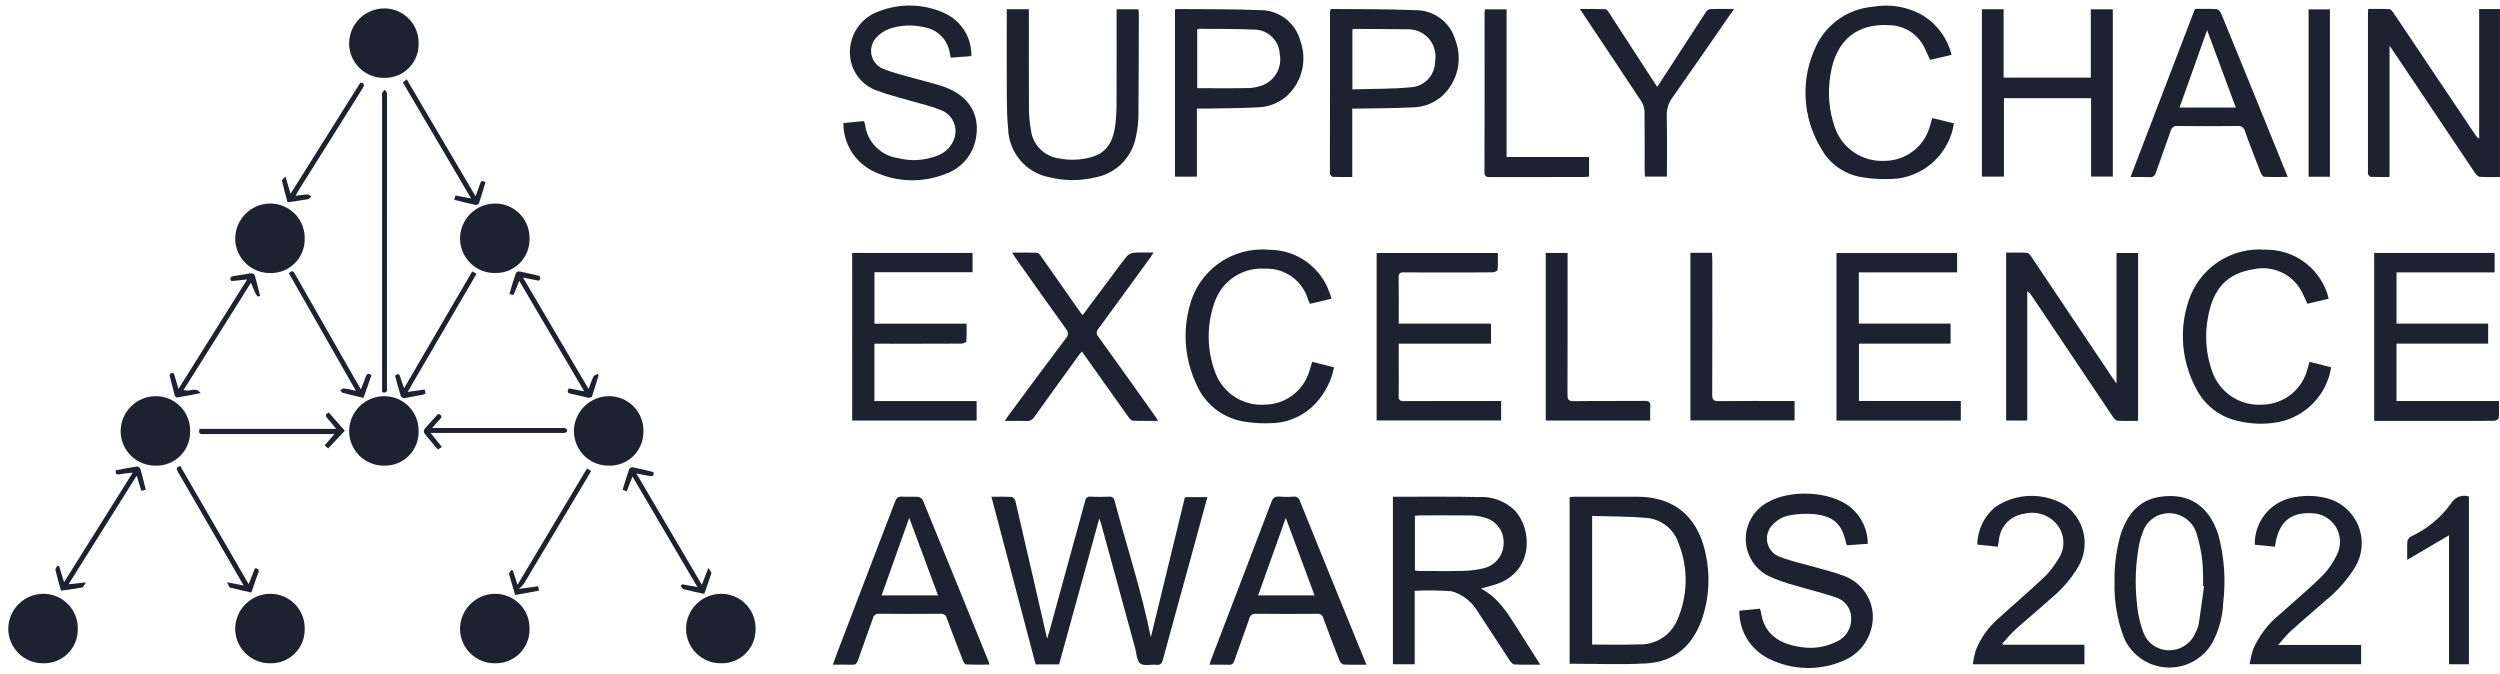 <?xml version="1.0" encoding="UTF-8"?> <svg xmlns="http://www.w3.org/2000/svg" width="215" height="58" viewBox="0 0 215 58" fill="none"><path d="M103.835 42.755C103.325 44.624 102.825 46.469 102.319 48.312C101.547 51.125 100.764 53.935 100.004 56.751C99.919 57.067 99.805 57.2 99.469 57.171C98.989 57.129 98.381 57.298 98.058 57.062C97.757 56.842 97.751 56.211 97.627 55.758C96.649 52.188 95.673 48.618 94.697 45.047C94.662 44.919 94.613 44.795 94.541 44.582C93.373 48.821 92.23 52.973 91.081 57.141H89.064C87.805 52.366 86.538 47.559 85.262 42.721C85.872 42.721 86.437 42.701 86.998 42.737C87.117 42.744 87.292 42.941 87.323 43.078C88.237 47.003 89.136 50.932 90.053 54.932C90.13 54.677 90.198 54.468 90.256 54.257C91.284 50.522 92.309 46.786 93.331 43.05C93.337 42.997 93.354 42.946 93.38 42.9C93.407 42.853 93.443 42.813 93.486 42.782C93.529 42.75 93.578 42.728 93.63 42.716C93.682 42.705 93.736 42.704 93.788 42.715C94.322 42.733 94.857 42.738 95.391 42.714C95.691 42.7 95.791 42.82 95.863 43.095C96.893 46.989 98.177 50.817 98.97 54.81C99.945 50.803 100.921 46.796 101.905 42.755L103.835 42.755Z" fill="#1D2231"></path><path d="M183.875 36.196C183.268 36.196 182.688 36.218 182.112 36.18C181.97 36.171 181.805 35.991 181.71 35.85C179.378 32.383 177.051 28.913 174.729 25.439C174.632 25.28 174.5 25.145 174.344 25.044V36.163H172.527V21.725C173.126 21.725 173.733 21.702 174.335 21.743C174.471 21.752 174.618 21.963 174.717 22.111C177.038 25.566 179.356 29.023 181.669 32.482C181.757 32.612 181.849 32.739 182.019 32.983V21.76H183.875V36.196Z" fill="#1D2231"></path><path d="M119.789 42.717C120.108 42.717 120.389 42.716 120.669 42.717C122.821 42.722 124.974 42.698 127.125 42.743C127.699 42.705 128.275 42.787 128.816 42.984C129.357 43.182 129.85 43.491 130.264 43.89C131.819 45.556 131.856 49.106 128.789 50.202C128.339 50.363 127.871 50.469 127.351 50.618C128.918 51.422 129.726 52.856 130.604 54.227C131.211 55.174 131.808 56.128 132.462 57.16C131.661 57.16 130.946 57.178 130.235 57.144C130.097 57.138 129.934 56.95 129.841 56.808C128.916 55.406 128.01 53.992 127.082 52.592C126.877 52.238 126.614 51.921 126.304 51.654C125.879 51.269 125.367 50.992 124.812 50.846C123.765 50.77 122.713 50.758 121.664 50.809V57.126H119.789L119.789 42.717ZM121.683 49.056C121.778 49.078 121.874 49.093 121.971 49.1C123.274 49.103 124.577 49.129 125.879 49.093C126.49 49.082 127.097 48.998 127.688 48.843C128.169 48.71 128.592 48.418 128.887 48.015C129.182 47.611 129.332 47.12 129.312 46.621C129.313 46.137 129.153 45.667 128.856 45.286C128.559 44.904 128.144 44.632 127.675 44.514C127.3 44.402 126.911 44.34 126.52 44.331C125.013 44.311 123.506 44.322 121.999 44.325C121.893 44.331 121.788 44.344 121.683 44.363L121.683 49.056Z" fill="#1D2231"></path><path d="M213.208 0.78H214.998V15.222C214.408 15.222 213.829 15.248 213.256 15.205C213.102 15.193 212.929 14.992 212.825 14.838C210.511 11.398 208.202 7.955 205.898 4.508C205.796 4.355 205.688 4.206 205.501 3.937V15.219C204.917 15.219 204.39 15.229 203.864 15.208C203.788 15.205 203.707 15.064 203.651 14.973C203.623 14.927 203.645 14.85 203.645 14.787C203.645 10.231 203.645 5.675 203.645 1.118C203.645 1.026 203.655 0.933 203.664 0.771C204.279 0.771 204.885 0.752 205.488 0.786C205.613 0.793 205.753 0.977 205.842 1.11C208.181 4.589 210.518 8.07 212.85 11.554C212.94 11.702 213.062 11.827 213.208 11.92V0.78Z" fill="#1D2231"></path><path d="M134.988 57.08V42.758C135.079 42.739 135.172 42.727 135.264 42.721C137.086 42.719 138.907 42.728 140.729 42.719C144.396 42.7 146.141 44.876 146.703 47.712C147.083 49.503 146.985 51.363 146.418 53.104C145.64 55.446 144.077 56.915 141.572 57.054C139.4 57.176 137.216 57.08 134.988 57.08ZM136.923 44.37V55.429C138.276 55.429 139.595 55.47 140.91 55.418C141.6 55.452 142.284 55.276 142.873 54.915C143.462 54.554 143.929 54.024 144.211 53.394C144.678 52.361 144.933 51.245 144.963 50.112C144.993 48.98 144.796 47.852 144.384 46.796C144.201 46.194 143.845 45.659 143.36 45.258C142.875 44.857 142.282 44.609 141.656 44.543C140.097 44.405 138.525 44.422 136.923 44.37H136.923Z" fill="#1D2231"></path><path d="M159.858 23.424V27.828H167.75V29.552H159.869V34.483H168.628V36.17H157.938V21.76H168.311V23.424H159.858Z" fill="#1D2231"></path><path d="M118.391 36.159V21.756H128.812C128.812 22.253 128.833 22.736 128.792 23.214C128.785 23.297 128.519 23.419 128.372 23.421C127.162 23.437 125.952 23.43 124.742 23.43C123.406 23.43 122.07 23.442 120.735 23.423C120.378 23.417 120.279 23.527 120.284 23.877C120.302 25.178 120.291 26.48 120.291 27.828H128.225V29.556H120.291C120.291 30.28 120.291 30.935 120.291 31.591C120.291 32.408 120.306 33.225 120.284 34.042C120.274 34.394 120.382 34.497 120.736 34.495C123.329 34.481 125.922 34.487 128.514 34.487C128.699 34.487 128.884 34.487 129.098 34.487V36.159H118.391Z" fill="#1D2231"></path><path d="M83.991 36.164H73.285V21.75H83.641V23.408H75.205V27.834H83.127C83.127 28.381 83.146 28.877 83.106 29.367C83.1 29.443 82.819 29.55 82.665 29.55C80.371 29.562 78.077 29.558 75.784 29.558C75.599 29.558 75.414 29.558 75.2 29.558V34.489H83.991L83.991 36.164Z" fill="#1D2231"></path><path d="M214.538 21.752V23.424H206.103V27.829H213.982V29.547H206.099V34.485H214.912C214.912 35.007 214.934 35.476 214.894 35.939C214.886 36.035 214.65 36.182 214.516 36.185C213.527 36.206 212.537 36.196 211.547 36.196C209.269 36.196 206.991 36.196 204.713 36.196C204.545 36.196 204.377 36.196 204.18 36.196V21.752H214.538Z" fill="#1D2231"></path><path d="M81.763 4.962C81.73 4.805 81.705 4.685 81.68 4.566C81.596 4.009 81.338 3.493 80.942 3.093C80.546 2.693 80.034 2.429 79.478 2.34C78.509 2.111 77.497 2.15 76.549 2.453C76.107 2.606 75.709 2.864 75.387 3.203C75.194 3.402 75.053 3.645 74.977 3.912C74.901 4.178 74.892 4.459 74.951 4.73C75.011 5.001 75.136 5.253 75.317 5.463C75.497 5.673 75.727 5.835 75.985 5.935C76.912 6.304 77.9 6.521 78.863 6.799C79.646 7.026 80.447 7.2 81.213 7.474C83.306 8.222 84.312 9.842 83.931 11.884C83.808 12.586 83.498 13.243 83.034 13.785C82.57 14.327 81.969 14.734 81.293 14.964C80.326 15.348 79.291 15.531 78.251 15.502C77.21 15.473 76.186 15.233 75.242 14.796C74.43 14.433 73.742 13.841 73.26 13.093C72.779 12.345 72.526 11.474 72.531 10.584L74.286 10.411C74.33 10.494 74.365 10.582 74.389 10.673C74.47 11.407 74.794 12.093 75.308 12.623C75.823 13.152 76.5 13.495 77.231 13.597C78.351 13.884 79.532 13.81 80.607 13.386C80.912 13.278 81.191 13.109 81.429 12.89C81.666 12.671 81.857 12.406 81.989 12.111C82.108 11.861 82.171 11.587 82.175 11.31C82.179 11.033 82.123 10.758 82.011 10.504C81.9 10.25 81.736 10.023 81.529 9.838C81.322 9.653 81.078 9.515 80.814 9.432C79.902 9.067 78.927 8.858 77.981 8.577C77.156 8.331 76.308 8.138 75.51 7.822C74.799 7.597 74.179 7.148 73.743 6.542C73.307 5.937 73.079 5.207 73.091 4.461C73.094 3.692 73.335 2.943 73.783 2.318C74.23 1.693 74.861 1.223 75.588 0.972C76.484 0.623 77.44 0.455 78.4 0.479C79.361 0.502 80.308 0.717 81.185 1.11C81.902 1.425 82.508 1.947 82.927 2.608C83.346 3.27 83.558 4.041 83.536 4.824L81.763 4.962Z" fill="#1D2231"></path><path d="M160.631 46.765L158.865 46.895C158.812 46.823 158.783 46.801 158.777 46.773C158.422 45.085 157.732 44.393 156.003 44.212C155.239 44.149 154.47 44.199 153.72 44.359C153.265 44.474 152.851 44.713 152.525 45.049C152.305 45.243 152.139 45.492 152.044 45.77C151.95 46.048 151.93 46.346 151.987 46.634C152.043 46.922 152.174 47.191 152.367 47.412C152.56 47.634 152.807 47.801 153.085 47.897C154.165 48.305 155.308 48.544 156.421 48.864C157.069 49.05 157.727 49.213 158.355 49.45C159.123 49.678 159.8 50.143 160.287 50.779C160.774 51.415 161.047 52.188 161.067 52.989C161.076 53.813 160.837 54.621 160.38 55.306C159.923 55.992 159.27 56.524 158.506 56.833C157.484 57.272 156.379 57.48 155.267 57.445C154.155 57.409 153.065 57.129 152.074 56.625C151.316 56.243 150.681 55.657 150.241 54.932C149.8 54.207 149.572 53.372 149.582 52.524L151.348 52.345C151.382 52.42 151.409 52.497 151.429 52.577C151.697 54.551 153.025 55.369 154.797 55.634C155.858 55.827 156.952 55.674 157.918 55.197C158.312 55.028 158.644 54.744 158.874 54.382C159.103 54.021 159.219 53.599 159.205 53.171C159.207 52.763 159.076 52.367 158.832 52.041C158.587 51.715 158.243 51.478 157.851 51.367C156.699 50.967 155.503 50.696 154.335 50.339C153.577 50.141 152.837 49.878 152.124 49.553C151.544 49.265 151.053 48.826 150.703 48.281C150.353 47.737 150.158 47.107 150.137 46.46C150.117 45.813 150.272 45.173 150.587 44.607C150.901 44.042 151.364 43.572 151.924 43.249C153.888 42.062 157.404 42.202 159.157 43.632C159.617 44.015 159.987 44.493 160.242 45.035C160.496 45.576 160.629 46.167 160.631 46.765Z" fill="#1D2231"></path><path d="M170.445 0.793H172.309V6.675H179.81V0.802H181.701V15.186H179.833V8.444H172.337V15.189H170.445V0.793Z" fill="#1D2231"></path><path d="M102.934 9.337V15.194H101.047V0.825C101.093 0.802 101.12 0.777 101.147 0.777C103.533 0.801 105.922 0.771 108.305 0.871C109.103 0.852 109.884 1.101 110.522 1.578C111.161 2.056 111.621 2.735 111.827 3.505C112.123 4.317 112.173 5.198 111.972 6.039C111.77 6.879 111.326 7.642 110.695 8.232C109.968 8.877 109.031 9.234 108.06 9.235C106.65 9.314 105.235 9.308 103.823 9.336C103.557 9.342 103.291 9.337 102.934 9.337ZM102.962 7.585C104.486 7.585 105.959 7.604 107.431 7.572C107.853 7.551 108.269 7.459 108.661 7.3C109.163 7.083 109.576 6.701 109.83 6.216C110.084 5.732 110.163 5.175 110.054 4.638C110.027 4.098 109.802 3.586 109.422 3.201C109.042 2.816 108.533 2.584 107.993 2.549C106.365 2.476 104.732 2.495 103.101 2.477C103.061 2.477 103.021 2.514 102.962 2.543V7.585Z" fill="#1D2231"></path><path d="M114.421 0.815C114.462 0.795 114.507 0.781 114.553 0.773C116.924 0.799 119.298 0.77 121.667 0.874C122.456 0.855 123.228 1.1 123.863 1.569C124.497 2.038 124.957 2.706 125.17 3.466C125.472 4.275 125.531 5.155 125.338 5.997C125.146 6.839 124.71 7.606 124.086 8.203C123.357 8.87 122.404 9.238 121.416 9.236C119.912 9.315 118.402 9.309 116.895 9.337C116.711 9.341 116.526 9.338 116.294 9.338V15.222C115.705 15.222 115.161 15.231 114.618 15.212C114.536 15.209 114.455 15.077 114.381 14.998C114.364 14.981 114.374 14.938 114.374 14.906C114.376 10.255 114.378 5.603 114.382 0.951C114.389 0.904 114.402 0.858 114.421 0.815ZM116.305 7.686C117.983 7.635 119.616 7.663 121.232 7.512C121.818 7.502 122.376 7.261 122.785 6.842C123.193 6.422 123.42 5.859 123.416 5.273C123.476 4.943 123.464 4.603 123.381 4.278C123.298 3.952 123.146 3.648 122.935 3.387C122.724 3.125 122.459 2.913 122.158 2.763C121.857 2.613 121.528 2.53 121.192 2.519C119.593 2.499 117.994 2.495 116.395 2.486C116.371 2.486 116.346 2.52 116.305 2.551V7.686Z" fill="#1D2231"></path><path d="M71.625 57.162C71.76 56.787 71.87 56.464 71.993 56.146C73.655 51.81 75.316 47.473 76.975 43.136C77.094 42.825 77.237 42.686 77.582 42.71C78.036 42.741 78.495 42.697 78.948 42.731C79.031 42.742 79.112 42.772 79.182 42.818C79.252 42.864 79.312 42.925 79.355 42.997C81.266 47.657 83.167 52.32 85.058 56.988C85.065 57.044 85.065 57.101 85.059 57.157C84.4 57.157 83.737 57.17 83.075 57.142C82.982 57.138 82.866 56.941 82.815 56.811C82.342 55.599 81.871 54.385 81.421 53.163C81.395 53.044 81.325 52.939 81.225 52.869C81.125 52.799 81.002 52.769 80.881 52.786C79.121 52.8 77.361 52.8 75.601 52.785C75.479 52.77 75.357 52.802 75.258 52.874C75.16 52.947 75.093 53.054 75.072 53.175C74.649 54.389 74.195 55.593 73.775 56.809C73.683 57.074 73.566 57.181 73.279 57.169C72.748 57.146 72.216 57.162 71.625 57.162ZM80.671 51.203L78.193 44.537L75.818 51.203H80.671Z" fill="#1D2231"></path><path d="M104.008 57.164C104.08 56.953 104.125 56.806 104.18 56.663C105.902 52.166 107.623 47.668 109.341 43.17C109.474 42.822 109.638 42.675 110.019 42.71C110.426 42.742 110.836 42.743 111.243 42.713C111.364 42.693 111.489 42.72 111.59 42.789C111.692 42.858 111.763 42.963 111.79 43.083C113.411 47.097 115.04 51.109 116.678 55.117C116.948 55.78 117.221 56.442 117.517 57.163C116.806 57.163 116.179 57.182 115.554 57.147C115.426 57.14 115.252 56.954 115.196 56.812C114.718 55.601 114.254 54.385 113.805 53.162C113.778 53.043 113.707 52.937 113.606 52.868C113.505 52.798 113.381 52.77 113.26 52.788C111.515 52.801 109.771 52.806 108.027 52.784C107.89 52.766 107.752 52.803 107.641 52.885C107.53 52.967 107.455 53.09 107.433 53.226C107.018 54.427 106.571 55.616 106.157 56.817C106.135 56.931 106.07 57.032 105.975 57.098C105.879 57.164 105.762 57.19 105.648 57.17C105.12 57.149 104.592 57.164 104.008 57.164ZM113.053 51.206C112.207 48.928 111.382 46.707 110.578 44.542C109.794 46.737 109 48.958 108.197 51.206H113.053Z" fill="#1D2231"></path><path d="M196.747 15.217C196.03 15.217 195.376 15.233 194.725 15.201C194.616 15.195 194.477 14.992 194.422 14.852C193.958 13.67 193.493 12.487 193.068 11.29C193.035 11.14 192.946 11.01 192.818 10.926C192.691 10.841 192.536 10.809 192.386 10.837C190.689 10.857 188.992 10.856 187.295 10.835C187.152 10.814 187.006 10.849 186.888 10.934C186.771 11.018 186.691 11.145 186.667 11.288C186.261 12.475 185.816 13.649 185.409 14.836C185.384 14.965 185.31 15.079 185.202 15.153C185.093 15.227 184.96 15.256 184.831 15.232C184.318 15.207 183.803 15.225 183.223 15.225C185.085 10.367 186.92 5.581 188.765 0.767C189.398 0.767 190.027 0.741 190.65 0.787C190.792 0.798 190.97 1.038 191.04 1.21C192.44 4.62 193.832 8.033 195.215 11.45C195.716 12.682 196.218 13.915 196.747 15.217ZM189.813 2.596C189.037 4.771 188.241 7 187.439 9.249H192.279L189.813 2.596Z" fill="#1D2231"></path><path d="M86.582 0.793H88.484C88.484 1.001 88.484 1.185 88.484 1.369C88.484 4.039 88.475 6.709 88.491 9.38C88.496 9.96 88.549 10.539 88.649 11.111C88.71 11.743 88.984 12.337 89.427 12.793C89.869 13.25 90.454 13.543 91.084 13.623C91.98 13.802 92.906 13.77 93.788 13.531C95.259 13.159 95.761 12.048 95.922 10.699C95.989 10.106 96.023 9.51 96.022 8.914C96.033 6.385 96.027 3.856 96.027 1.327V0.795H97.904C97.918 0.937 97.939 1.058 97.939 1.179C97.932 4.116 97.934 7.053 97.905 9.989C97.892 10.586 97.82 11.179 97.69 11.761C97.53 12.626 97.112 13.422 96.492 14.045C95.871 14.668 95.076 15.09 94.212 15.253C92.924 15.566 91.579 15.566 90.29 15.254C89.304 15.076 88.409 14.564 87.756 13.804C87.103 13.044 86.73 12.083 86.701 11.082C86.606 10.163 86.593 9.233 86.587 8.308C86.571 5.999 86.582 3.69 86.582 1.381L86.582 0.793Z" fill="#1D2231"></path><path d="M99.603 36.193C98.823 36.193 98.121 36.212 97.423 36.177C97.284 36.17 97.126 35.977 97.025 35.836C95.702 33.983 94.387 32.125 93.048 30.236C92.973 30.31 92.903 30.387 92.838 30.468C91.54 32.262 90.238 34.054 88.953 35.857C88.881 35.975 88.776 36.07 88.652 36.132C88.528 36.193 88.389 36.218 88.251 36.204C87.672 36.181 87.091 36.197 86.414 36.197C86.534 36.015 86.608 35.89 86.694 35.774C88.34 33.554 89.982 31.33 91.644 29.121C91.702 29.068 91.749 29.004 91.782 28.932C91.815 28.86 91.833 28.782 91.835 28.704C91.838 28.625 91.824 28.546 91.796 28.473C91.767 28.399 91.724 28.332 91.67 28.275C90.206 26.252 88.77 24.209 87.326 22.172C87.24 22.05 87.165 21.919 87.043 21.724C87.803 21.724 88.489 21.711 89.173 21.737C89.29 21.742 89.428 21.897 89.511 22.015C90.67 23.657 91.825 25.302 92.975 26.95C93.01 26.999 93.053 27.041 93.106 27.101C93.823 26.141 94.523 25.202 95.225 24.264C95.78 23.522 96.321 22.768 96.901 22.047C97.059 21.872 97.276 21.761 97.511 21.735C98.041 21.691 98.576 21.721 99.205 21.721C99.089 21.901 99.016 22.027 98.931 22.144C97.444 24.189 95.962 26.238 94.46 28.272C94.415 28.317 94.379 28.371 94.354 28.43C94.33 28.489 94.317 28.553 94.318 28.617C94.318 28.681 94.331 28.744 94.356 28.803C94.38 28.863 94.417 28.916 94.462 28.961C96.087 31.217 97.703 33.479 99.311 35.747C99.398 35.869 99.476 35.998 99.603 36.193Z" fill="#1D2231"></path><path d="M167.835 4.717L165.985 5.152C165.804 4.759 165.656 4.396 165.474 4.052C165.205 3.506 164.793 3.043 164.282 2.711C163.771 2.38 163.18 2.193 162.571 2.17C159.703 1.961 157.874 3.467 157.421 6.42C157.158 7.945 157.289 9.512 157.801 10.972C158.105 11.84 158.68 12.586 159.441 13.102C160.202 13.617 161.109 13.874 162.027 13.833C162.932 13.841 163.813 13.546 164.531 12.995C165.249 12.444 165.762 11.669 165.988 10.793C166.05 10.601 166.101 10.406 166.175 10.152L168.037 10.612C167.853 11.815 167.286 12.926 166.42 13.78C165.554 14.635 164.435 15.186 163.23 15.353C162.217 15.45 161.196 15.416 160.192 15.252C159.44 15.143 158.723 14.859 158.1 14.424C157.477 13.989 156.964 13.414 156.602 12.745C155.805 11.427 155.351 9.931 155.279 8.393C155.208 6.855 155.523 5.323 156.194 3.937C156.641 3.002 157.326 2.2 158.179 1.611C159.033 1.022 160.026 0.668 161.06 0.583C162.559 0.307 164.108 0.583 165.42 1.361C166.63 2.124 167.496 3.327 167.835 4.717Z" fill="#1D2231"></path><path d="M198.625 31.115L200.477 31.588C200.296 32.748 199.76 33.824 198.944 34.668C198.128 35.512 197.071 36.084 195.918 36.304C194.739 36.519 193.528 36.476 192.367 36.179C191.622 36.004 190.923 35.669 190.321 35.196C189.719 34.724 189.226 34.125 188.879 33.443C188.259 32.3 187.88 31.042 187.764 29.746C187.649 28.451 187.799 27.145 188.207 25.91C188.644 24.535 189.534 23.347 190.732 22.541C191.93 21.736 193.365 21.359 194.804 21.473C195.952 21.451 197.078 21.788 198.026 22.436C198.974 23.084 199.696 24.012 200.092 25.09C200.16 25.287 200.219 25.488 200.267 25.691L198.435 26.124C198.239 25.709 198.077 25.302 197.863 24.925C197.461 24.242 196.854 23.703 196.129 23.385C195.404 23.066 194.597 22.984 193.822 23.15C191.556 23.506 190.327 24.782 189.882 27.315C189.589 28.867 189.716 30.47 190.252 31.957C190.564 32.848 191.163 33.61 191.954 34.124C192.746 34.638 193.686 34.874 194.627 34.797C195.514 34.771 196.368 34.454 197.059 33.895C197.749 33.337 198.237 32.567 198.447 31.704C198.502 31.526 198.555 31.347 198.625 31.115Z" fill="#1D2231"></path><path d="M114.507 25.687L112.657 26.127C112.604 26.015 112.547 25.909 112.504 25.799C112.278 24.995 111.788 24.292 111.111 23.803C110.435 23.314 109.613 23.068 108.779 23.106C107.877 23.046 106.979 23.274 106.215 23.757C105.451 24.241 104.861 24.956 104.53 25.797C103.75 27.829 103.753 30.079 104.539 32.109C104.869 32.959 105.465 33.68 106.237 34.164C107.01 34.648 107.918 34.87 108.827 34.797C109.683 34.779 110.51 34.489 111.19 33.969C111.87 33.45 112.366 32.727 112.608 31.907C112.693 31.656 112.763 31.401 112.849 31.118L114.728 31.592C114.506 32.712 113.985 33.752 113.221 34.601C112.74 35.143 112.152 35.581 111.495 35.889C110.838 36.197 110.126 36.367 109.4 36.39C108.586 36.434 107.769 36.389 106.965 36.254C106.044 36.1 105.179 35.711 104.454 35.123C103.729 34.536 103.168 33.771 102.827 32.903C101.89 30.837 101.707 28.508 102.309 26.321C102.68 24.834 103.571 23.529 104.82 22.642C106.069 21.754 107.595 21.343 109.121 21.481C110.277 21.473 111.407 21.83 112.349 22.502C113.29 23.174 113.995 24.126 114.362 25.223C114.417 25.364 114.453 25.512 114.507 25.687Z" fill="#1D2231"></path><path d="M181.85 50.004C181.822 48.599 182.011 47.199 182.41 45.852C182.98 44.231 183.941 42.999 185.763 42.727C188.251 42.355 189.992 43.502 190.782 46.009C191.286 47.894 191.428 49.858 191.201 51.795C191.154 53.008 190.836 54.194 190.269 55.266C189.879 55.946 189.308 56.505 188.621 56.883C187.933 57.26 187.155 57.44 186.371 57.404C185.588 57.368 184.83 57.116 184.18 56.677C183.53 56.238 183.014 55.629 182.688 54.915C182.082 53.351 181.797 51.681 181.85 50.004ZM189.547 50.402L189.463 50.391C189.463 50.045 189.474 49.699 189.46 49.354C189.458 48.883 189.425 48.412 189.362 47.945C189.262 47.216 189.1 46.497 188.878 45.796C188.708 45.309 188.391 44.888 187.971 44.59C187.55 44.293 187.047 44.134 186.532 44.135C186.024 44.136 185.53 44.3 185.122 44.601C184.714 44.903 184.414 45.328 184.265 45.813C184.154 46.09 184.065 46.375 184.001 46.665C183.655 48.394 183.581 50.165 183.779 51.916C183.842 52.728 184.016 53.528 184.295 54.293C184.449 54.771 184.752 55.187 185.159 55.48C185.567 55.774 186.057 55.93 186.559 55.925C187.051 55.921 187.53 55.77 187.936 55.492C188.342 55.214 188.655 54.821 188.836 54.364C188.963 54.129 189.052 53.875 189.1 53.613C189.264 52.545 189.401 51.473 189.547 50.402Z" fill="#1D2231"></path><path d="M171.815 47.018L170.046 46.839C170.055 46.215 170.2 45.601 170.471 45.04C170.741 44.478 171.131 43.982 171.613 43.587C172.491 43.001 173.516 42.675 174.57 42.647C175.625 42.618 176.666 42.889 177.573 43.427C178.399 44.007 178.976 44.876 179.19 45.862C179.404 46.849 179.239 47.879 178.728 48.749C178.108 49.79 177.309 50.715 176.369 51.48C175.376 52.371 174.347 53.222 173.355 54.116C172.942 54.489 172.585 54.926 172.203 55.334L172.263 55.449H179.262V57.126H169.656C169.715 56.73 169.799 56.338 169.907 55.953C170.321 54.877 170.999 53.923 171.877 53.177C173.173 51.988 174.515 50.85 175.793 49.643C176.266 49.184 176.673 48.662 177.002 48.091C177.299 47.669 177.457 47.164 177.453 46.648C177.449 46.131 177.283 45.629 176.98 45.211C176.66 44.777 176.219 44.447 175.712 44.262C175.205 44.078 174.654 44.047 174.13 44.175C173.553 44.239 173.017 44.501 172.611 44.917C172.206 45.332 171.957 45.875 171.907 46.453C171.88 46.622 171.852 46.791 171.815 47.018Z" fill="#1D2231"></path><path d="M195.641 47.016L193.91 46.845C193.887 45.841 194.237 44.864 194.894 44.105C195.551 43.346 196.467 42.858 197.464 42.737C198.366 42.586 199.289 42.629 200.173 42.864C200.778 43.031 201.335 43.338 201.8 43.761C202.264 44.183 202.623 44.709 202.846 45.296C203.07 45.883 203.152 46.514 203.086 47.139C203.019 47.764 202.807 48.364 202.466 48.891C201.809 49.928 200.986 50.85 200.031 51.621C199.033 52.506 198.008 53.363 197.018 54.257C196.653 54.586 196.351 54.986 195.923 55.464H199.543H203.057V57.123H193.465C193.536 56.691 193.635 56.265 193.764 55.847C194.273 54.675 195.058 53.643 196.051 52.839C197.261 51.743 198.527 50.705 199.679 49.552C200.267 48.967 200.736 48.273 201.06 47.51C201.21 47.141 201.268 46.74 201.228 46.343C201.188 45.946 201.051 45.565 200.83 45.232C200.61 44.9 200.311 44.627 199.961 44.436C199.61 44.245 199.218 44.143 198.82 44.138C196.937 44.034 195.939 44.915 195.641 47.016Z" fill="#1D2231"></path><path d="M149.13 0.769C147.33 3.363 145.604 5.873 143.848 8.362C143.501 8.822 143.322 9.387 143.341 9.963C143.379 11.689 143.355 13.416 143.355 15.185H141.464C141.456 15.009 141.44 14.828 141.44 14.646C141.438 12.965 141.451 11.284 141.427 9.603C141.42 9.296 141.33 8.996 141.166 8.736C139.543 6.27 137.898 3.819 136.259 1.363C136.147 1.195 136.038 1.025 135.875 0.774C136.655 0.774 137.366 0.76 138.075 0.789C138.182 0.793 138.301 0.982 138.382 1.106C139.753 3.21 141.119 5.318 142.516 7.47C142.605 7.336 142.698 7.201 142.788 7.064C144.095 5.049 145.405 3.035 146.716 1.022C146.755 0.96 146.807 0.907 146.867 0.865C146.928 0.824 146.997 0.795 147.069 0.78C147.723 0.756 148.378 0.769 149.13 0.769Z" fill="#1D2231"></path><path d="M141.921 36.167H132.934V21.752H134.812V22.386C134.812 26.236 134.818 30.087 134.803 33.937C134.802 34.354 134.893 34.503 135.343 34.498C137.37 34.472 139.398 34.496 141.425 34.477C141.817 34.474 141.961 34.581 141.928 34.978C141.896 35.351 141.921 35.73 141.921 36.167Z" fill="#1D2231"></path><path d="M145.375 21.742H147.227C147.239 21.957 147.259 22.154 147.259 22.351C147.26 26.217 147.268 30.083 147.25 33.949C147.248 34.392 147.381 34.5 147.806 34.495C149.786 34.475 151.766 34.486 153.746 34.486H154.335V36.157H145.375V21.742Z" fill="#1D2231"></path><path d="M136.658 13.5V15.182C136.515 15.197 136.382 15.222 136.248 15.222C133.545 15.225 130.842 15.22 128.138 15.23C127.814 15.231 127.663 15.175 127.664 14.797C127.677 10.239 127.68 5.681 127.673 1.123C127.673 1.03 127.687 0.936 127.697 0.805H129.565V13.5H136.658Z" fill="#1D2231"></path><path d="M210.616 46.038L207.023 48.142C207.023 47.475 206.999 46.992 207.038 46.514C207.062 46.432 207.103 46.357 207.158 46.292C207.212 46.227 207.28 46.174 207.356 46.136C208.717 45.502 209.893 44.532 210.775 43.318C210.919 43.048 211.154 42.838 211.438 42.725C211.722 42.612 212.037 42.603 212.328 42.699V57.125H210.616V46.038Z" fill="#1D2231"></path><path d="M64.977 54.105C64.983 54.494 64.911 54.879 64.765 55.239C64.619 55.599 64.402 55.926 64.126 56.2C63.851 56.474 63.523 56.69 63.163 56.835C62.802 56.98 62.416 57.05 62.028 57.042C61.632 57.049 61.238 56.977 60.87 56.83C60.502 56.682 60.166 56.463 59.884 56.184C59.602 55.905 59.379 55.573 59.227 55.207C59.075 54.841 58.998 54.448 59 54.051C59.011 53.259 59.332 52.502 59.895 51.944C60.458 51.386 61.216 51.071 62.009 51.066C62.405 51.064 62.798 51.142 63.164 51.294C63.53 51.447 63.861 51.672 64.138 51.956C64.415 52.239 64.632 52.576 64.776 52.945C64.92 53.315 64.989 53.709 64.977 54.105Z" fill="#1D2231"></path><path d="M200.374 15.2H198.539V0.805H200.374V15.2Z" fill="#1D2231"></path><path d="M32.858 33.731V33.209C32.858 24.897 32.858 16.584 32.858 8.272C32.842 8.179 32.845 8.084 32.866 7.992C32.927 7.891 33.002 7.799 33.087 7.717C33.16 7.796 33.223 7.884 33.273 7.979C33.292 8.072 33.294 8.167 33.281 8.26C33.281 16.588 33.28 24.916 33.277 33.245C33.277 33.479 33.406 33.862 32.858 33.731Z" fill="#1D2231"></path><path d="M58.664 50.247L59.98 50.489L54.394 40.983L53.894 42.261L53.547 42.114C53.736 41.507 53.907 40.921 54.108 40.346C54.14 40.295 54.185 40.254 54.238 40.225C54.291 40.196 54.35 40.181 54.41 40.182C55.008 40.303 55.6 40.455 56.192 40.596C56.264 40.926 56.114 40.994 55.832 40.933C55.501 40.862 55.168 40.801 54.728 40.714C56.625 43.938 58.466 47.069 60.359 50.287L60.921 48.843C61.046 49.058 61.204 49.206 61.176 49.299C60.997 49.895 60.778 50.479 60.568 51.079C59.97 50.946 59.373 50.825 58.785 50.672C58.683 50.646 58.617 50.483 58.535 50.382L58.664 50.247Z" fill="#1D2231"></path><path d="M12.538 42.124L12.153 42.212L11.757 40.904L5.896 50.248L7.389 50.081C7.239 50.299 7.174 50.502 7.073 50.522C6.478 50.637 5.874 50.71 5.246 50.801C5.083 50.208 4.905 49.611 4.764 49.004C4.741 48.905 4.881 48.768 4.946 48.649L5.082 48.686L5.508 50.064L11.412 40.65C10.984 40.701 10.644 40.722 10.312 40.787C9.994 40.849 9.91 40.729 9.962 40.441C10.582 40.327 11.194 40.205 11.811 40.114C11.89 40.102 12.047 40.238 12.074 40.332C12.238 40.904 12.375 41.483 12.538 42.124Z" fill="#1D2231"></path><path d="M46.362 24.145L44.984 23.875L50.617 33.452C50.773 33.045 50.878 32.709 51.033 32.398C51.09 32.285 51.269 32.234 51.392 32.154L51.478 32.277C51.292 32.885 51.114 33.496 50.91 34.099C50.888 34.164 50.706 34.227 50.614 34.209C50.109 34.107 49.612 33.956 49.105 33.867C48.767 33.808 48.775 33.662 48.914 33.401L50.243 33.655L44.652 24.149C44.508 24.523 44.395 24.822 44.277 25.119C44.159 25.415 44.157 25.414 43.812 25.258C43.994 24.664 44.167 24.066 44.369 23.478C44.407 23.431 44.456 23.395 44.511 23.372C44.566 23.349 44.626 23.34 44.686 23.345C45.193 23.442 45.692 23.58 46.198 23.682C46.481 23.739 46.542 23.865 46.362 24.145Z" fill="#1D2231"></path><path d="M15.802 33.521C16.254 33.773 16.811 33.198 17.253 33.807C16.512 33.95 15.873 34.08 15.23 34.187C15.171 34.197 15.045 34.08 15.024 34.002C14.877 33.474 14.76 32.938 14.614 32.411C14.521 32.076 14.708 32.081 14.951 32.094L15.349 33.441L21.254 24.033L19.886 24.173C19.744 23.896 19.809 23.781 20.091 23.743C20.602 23.672 21.108 23.564 21.62 23.5C21.68 23.503 21.739 23.522 21.791 23.553C21.842 23.585 21.885 23.63 21.914 23.683C22.083 24.267 22.222 24.86 22.369 25.447C22.096 25.555 22.096 25.555 21.58 24.314L15.802 33.521Z" fill="#1D2231"></path><path d="M28.913 36.885C28.616 36.524 28.401 36.24 28.162 35.98C27.953 35.751 27.993 35.605 28.285 35.48L29.651 37.044L28.224 38.565L27.919 38.304L28.766 37.328C28.487 37.328 28.322 37.328 28.157 37.328C24.638 37.329 21.118 37.328 17.598 37.328C17.345 37.328 17.009 37.405 17.158 36.885L28.913 36.885Z" fill="#1D2231"></path><path d="M37.026 37.234L38 38.431L37.682 38.652C37.633 38.617 37.588 38.578 37.547 38.535C37.294 38.235 37.049 37.929 36.793 37.631C36.319 37.077 36.318 37.08 36.829 36.526C37.115 36.215 37.4 35.902 37.687 35.588C38.144 35.753 37.948 35.945 37.744 36.153C37.572 36.328 37.418 36.52 37.163 36.81C37.474 36.81 37.667 36.81 37.86 36.81C41.314 36.81 44.767 36.81 48.221 36.81C48.346 36.796 48.471 36.8 48.595 36.822C48.675 36.845 48.782 36.948 48.784 37.018C48.786 37.087 48.682 37.196 48.603 37.22C48.48 37.242 48.354 37.247 48.229 37.233C44.697 37.233 41.165 37.234 37.633 37.234C37.467 37.234 37.301 37.234 37.026 37.234Z" fill="#1D2231"></path><path d="M40.894 16.872C41.05 16.455 41.176 16.151 41.277 15.838C41.369 15.55 41.509 15.487 41.749 15.692C41.567 16.287 41.392 16.884 41.193 17.472C41.165 17.519 41.125 17.558 41.077 17.585C41.029 17.612 40.976 17.627 40.921 17.628C40.311 17.498 39.706 17.343 39.069 17.189L39.167 16.813L40.511 17.066L34.641 7.082L34.978 6.822L40.894 16.872Z" fill="#1D2231"></path><path d="M40.611 23.34L40.983 23.547L35.056 33.705L36.502 33.501C36.648 33.759 36.643 33.904 36.307 33.955C35.797 34.032 35.294 34.161 34.785 34.24C34.724 34.242 34.664 34.229 34.609 34.202C34.555 34.174 34.509 34.134 34.474 34.084C34.291 33.504 34.139 32.913 33.973 32.311C34.336 32.001 34.388 32.297 34.468 32.562C34.544 32.814 34.638 33.06 34.75 33.383L40.611 23.34Z" fill="#1D2231"></path><path d="M24.844 23.504C25.153 23.176 25.26 23.377 25.391 23.608C27.09 26.593 28.792 29.577 30.498 32.558C30.658 32.839 30.825 33.117 31.039 33.483C31.201 33.064 31.336 32.737 31.453 32.403C31.55 32.129 31.688 32.053 31.944 32.273L31.262 34.218C30.665 34.076 30.073 33.943 29.486 33.788C29.398 33.765 29.336 33.642 29.262 33.566C29.366 33.508 29.476 33.392 29.572 33.403C29.88 33.438 30.183 33.521 30.606 33.61L24.844 23.504Z" fill="#1D2231"></path><path d="M21.621 50.958C21.005 50.82 20.393 50.696 19.793 50.533C19.699 50.508 19.654 50.305 19.528 50.079L20.95 50.348C20.745 49.99 20.583 49.709 20.421 49.428C18.726 46.495 17.029 43.563 15.333 40.632C15.197 40.398 15.066 40.188 15.505 40.076L21.386 50.242L21.924 48.87C22.258 48.895 22.314 49.02 22.2 49.306C21.992 49.827 21.826 50.365 21.621 50.958Z" fill="#1D2231"></path><path d="M46.285 50.414L46.352 50.798L44.308 51.169C44.133 50.583 43.94 49.977 43.784 49.361C43.76 49.268 43.908 49.132 43.977 49.016L44.105 49.06L44.507 50.295L50.482 40.285L50.843 40.503C49.934 42.028 49.036 43.534 48.139 45.04C47.11 46.765 46.081 48.489 45.049 50.212C44.924 50.37 44.783 50.516 44.629 50.645L46.285 50.414Z" fill="#1D2231"></path><path d="M25.418 16.837C25.806 16.79 26.11 16.734 26.415 16.726C26.536 16.723 26.659 16.826 26.781 16.882C26.682 16.968 26.593 17.112 26.482 17.132C25.915 17.236 25.342 17.308 24.73 17.396C24.57 16.796 24.391 16.17 24.247 15.536C24.23 15.462 24.402 15.345 24.55 15.175L24.987 16.667L30.996 7.098C31.422 7.186 31.318 7.383 31.162 7.632C29.332 10.54 27.506 13.45 25.684 16.362C25.604 16.49 25.536 16.625 25.418 16.837Z" fill="#1D2231"></path><path d="M45.539 54.105C45.546 54.494 45.474 54.879 45.328 55.239C45.181 55.599 44.964 55.926 44.689 56.2C44.414 56.474 44.086 56.69 43.725 56.835C43.365 56.98 42.979 57.05 42.591 57.042C42.194 57.049 41.8 56.977 41.432 56.83C41.064 56.682 40.729 56.463 40.447 56.184C40.165 55.905 39.941 55.573 39.789 55.207C39.638 54.841 39.56 54.448 39.562 54.051C39.574 53.259 39.895 52.502 40.457 51.944C41.02 51.386 41.779 51.071 42.571 51.066C42.968 51.064 43.361 51.142 43.726 51.294C44.092 51.447 44.423 51.672 44.701 51.956C44.978 52.239 45.195 52.576 45.339 52.945C45.483 53.315 45.551 53.709 45.539 54.105Z" fill="#1D2231"></path><path d="M26.204 54.105C26.21 54.494 26.138 54.879 25.992 55.239C25.845 55.599 25.628 55.926 25.353 56.2C25.078 56.474 24.75 56.69 24.39 56.835C24.029 56.98 23.643 57.05 23.255 57.042C22.858 57.049 22.464 56.977 22.096 56.83C21.728 56.682 21.393 56.463 21.111 56.184C20.829 55.905 20.605 55.573 20.453 55.207C20.302 54.841 20.224 54.448 20.227 54.051C20.238 53.259 20.559 52.502 21.122 51.944C21.684 51.386 22.443 51.071 23.235 51.066C23.632 51.064 24.025 51.142 24.39 51.294C24.756 51.447 25.088 51.672 25.365 51.956C25.642 52.239 25.859 52.576 26.003 52.945C26.147 53.315 26.215 53.709 26.204 54.105Z" fill="#1D2231"></path><path d="M6.688 54.105C6.694 54.494 6.622 54.879 6.476 55.239C6.33 55.599 6.113 55.926 5.837 56.2C5.562 56.474 5.234 56.69 4.874 56.835C4.513 56.98 4.127 57.05 3.739 57.042C3.343 57.049 2.949 56.977 2.581 56.83C2.212 56.682 1.877 56.463 1.595 56.184C1.313 55.905 1.09 55.573 0.938 55.207C0.786 54.841 0.709 54.448 0.711 54.051C0.722 53.259 1.043 52.502 1.606 51.944C2.168 51.386 2.927 51.071 3.72 51.066C4.116 51.064 4.509 51.142 4.875 51.294C5.241 51.447 5.572 51.672 5.849 51.956C6.126 52.239 6.343 52.576 6.487 52.945C6.631 53.315 6.7 53.709 6.688 54.105Z" fill="#1D2231"></path><path d="M16.352 37.109C16.358 37.498 16.286 37.883 16.14 38.243C15.994 38.603 15.777 38.93 15.502 39.204C15.226 39.478 14.899 39.694 14.538 39.839C14.178 39.983 13.791 40.054 13.403 40.046C13.007 40.053 12.613 39.981 12.245 39.834C11.877 39.686 11.541 39.467 11.259 39.188C10.977 38.909 10.754 38.577 10.602 38.211C10.45 37.844 10.373 37.452 10.375 37.055C10.386 36.263 10.707 35.506 11.27 34.948C11.832 34.39 12.591 34.075 13.384 34.07C13.78 34.068 14.173 34.145 14.539 34.298C14.905 34.451 15.236 34.676 15.513 34.96C15.79 35.243 16.007 35.58 16.151 35.949C16.296 36.318 16.364 36.713 16.352 37.109Z" fill="#1D2231"></path><path d="M36.001 37.109C36.007 37.498 35.935 37.883 35.788 38.243C35.642 38.603 35.425 38.93 35.15 39.204C34.875 39.478 34.547 39.694 34.186 39.839C33.826 39.983 33.44 40.054 33.051 40.046C32.655 40.053 32.261 39.981 31.893 39.833C31.525 39.686 31.19 39.467 30.908 39.188C30.626 38.909 30.402 38.577 30.25 38.211C30.098 37.844 30.021 37.452 30.023 37.055C30.035 36.263 30.356 35.506 30.918 34.948C31.481 34.39 32.24 34.075 33.032 34.07C33.429 34.068 33.822 34.145 34.187 34.298C34.553 34.451 34.885 34.676 35.161 34.96C35.438 35.243 35.656 35.58 35.8 35.949C35.944 36.318 36.012 36.713 36.001 37.109Z" fill="#1D2231"></path><path d="M55.333 37.109C55.339 37.498 55.267 37.883 55.12 38.243C54.974 38.603 54.757 38.93 54.482 39.204C54.207 39.478 53.879 39.694 53.518 39.839C53.158 39.983 52.772 40.054 52.383 40.046C51.987 40.053 51.593 39.981 51.225 39.833C50.857 39.686 50.522 39.467 50.24 39.188C49.958 38.909 49.734 38.577 49.582 38.211C49.431 37.844 49.353 37.452 49.355 37.055C49.367 36.263 49.688 35.506 50.25 34.948C50.813 34.39 51.572 34.075 52.364 34.07C52.761 34.068 53.154 34.145 53.519 34.298C53.885 34.451 54.217 34.676 54.493 34.96C54.771 35.243 54.988 35.58 55.132 35.949C55.276 36.318 55.344 36.713 55.333 37.109Z" fill="#1D2231"></path><path d="M45.539 20.543C45.546 20.931 45.474 21.317 45.328 21.677C45.181 22.037 44.964 22.364 44.689 22.638C44.414 22.912 44.086 23.128 43.725 23.272C43.365 23.417 42.979 23.488 42.591 23.48C42.194 23.487 41.8 23.414 41.432 23.267C41.064 23.12 40.729 22.9 40.447 22.622C40.165 22.343 39.941 22.011 39.789 21.644C39.638 21.278 39.56 20.885 39.562 20.489C39.574 19.696 39.895 18.94 40.457 18.382C41.02 17.824 41.779 17.509 42.571 17.504C42.968 17.502 43.361 17.579 43.726 17.732C44.092 17.885 44.423 18.11 44.701 18.393C44.978 18.677 45.195 19.013 45.339 19.383C45.483 19.752 45.551 20.146 45.539 20.543Z" fill="#1D2231"></path><path d="M26.204 20.543C26.21 20.931 26.138 21.317 25.992 21.677C25.846 22.037 25.628 22.364 25.353 22.638C25.078 22.912 24.75 23.128 24.39 23.272C24.029 23.417 23.643 23.488 23.255 23.48C22.858 23.487 22.464 23.414 22.096 23.267C21.728 23.12 21.393 22.9 21.111 22.622C20.829 22.343 20.605 22.011 20.453 21.644C20.302 21.278 20.224 20.885 20.227 20.489C20.238 19.696 20.559 18.94 21.122 18.382C21.684 17.824 22.443 17.509 23.235 17.504C23.632 17.502 24.025 17.579 24.39 17.732C24.756 17.885 25.088 18.11 25.365 18.393C25.642 18.677 25.859 19.013 26.003 19.383C26.147 19.752 26.215 20.146 26.204 20.543Z" fill="#1D2231"></path><path d="M36.001 3.762C36.007 4.15 35.935 4.536 35.788 4.896C35.642 5.256 35.425 5.582 35.15 5.856C34.875 6.131 34.547 6.346 34.186 6.491C33.826 6.636 33.44 6.706 33.051 6.698C32.655 6.705 32.261 6.633 31.893 6.486C31.525 6.338 31.19 6.119 30.908 5.84C30.626 5.562 30.402 5.229 30.25 4.863C30.098 4.497 30.021 4.104 30.023 3.707C30.035 2.915 30.356 2.159 30.918 1.601C31.481 1.043 32.24 0.727 33.032 0.723C33.429 0.72 33.822 0.798 34.187 0.951C34.553 1.103 34.885 1.328 35.161 1.612C35.438 1.896 35.656 2.232 35.8 2.601C35.944 2.971 36.012 3.365 36.001 3.762Z" fill="#1D2231"></path></svg> 